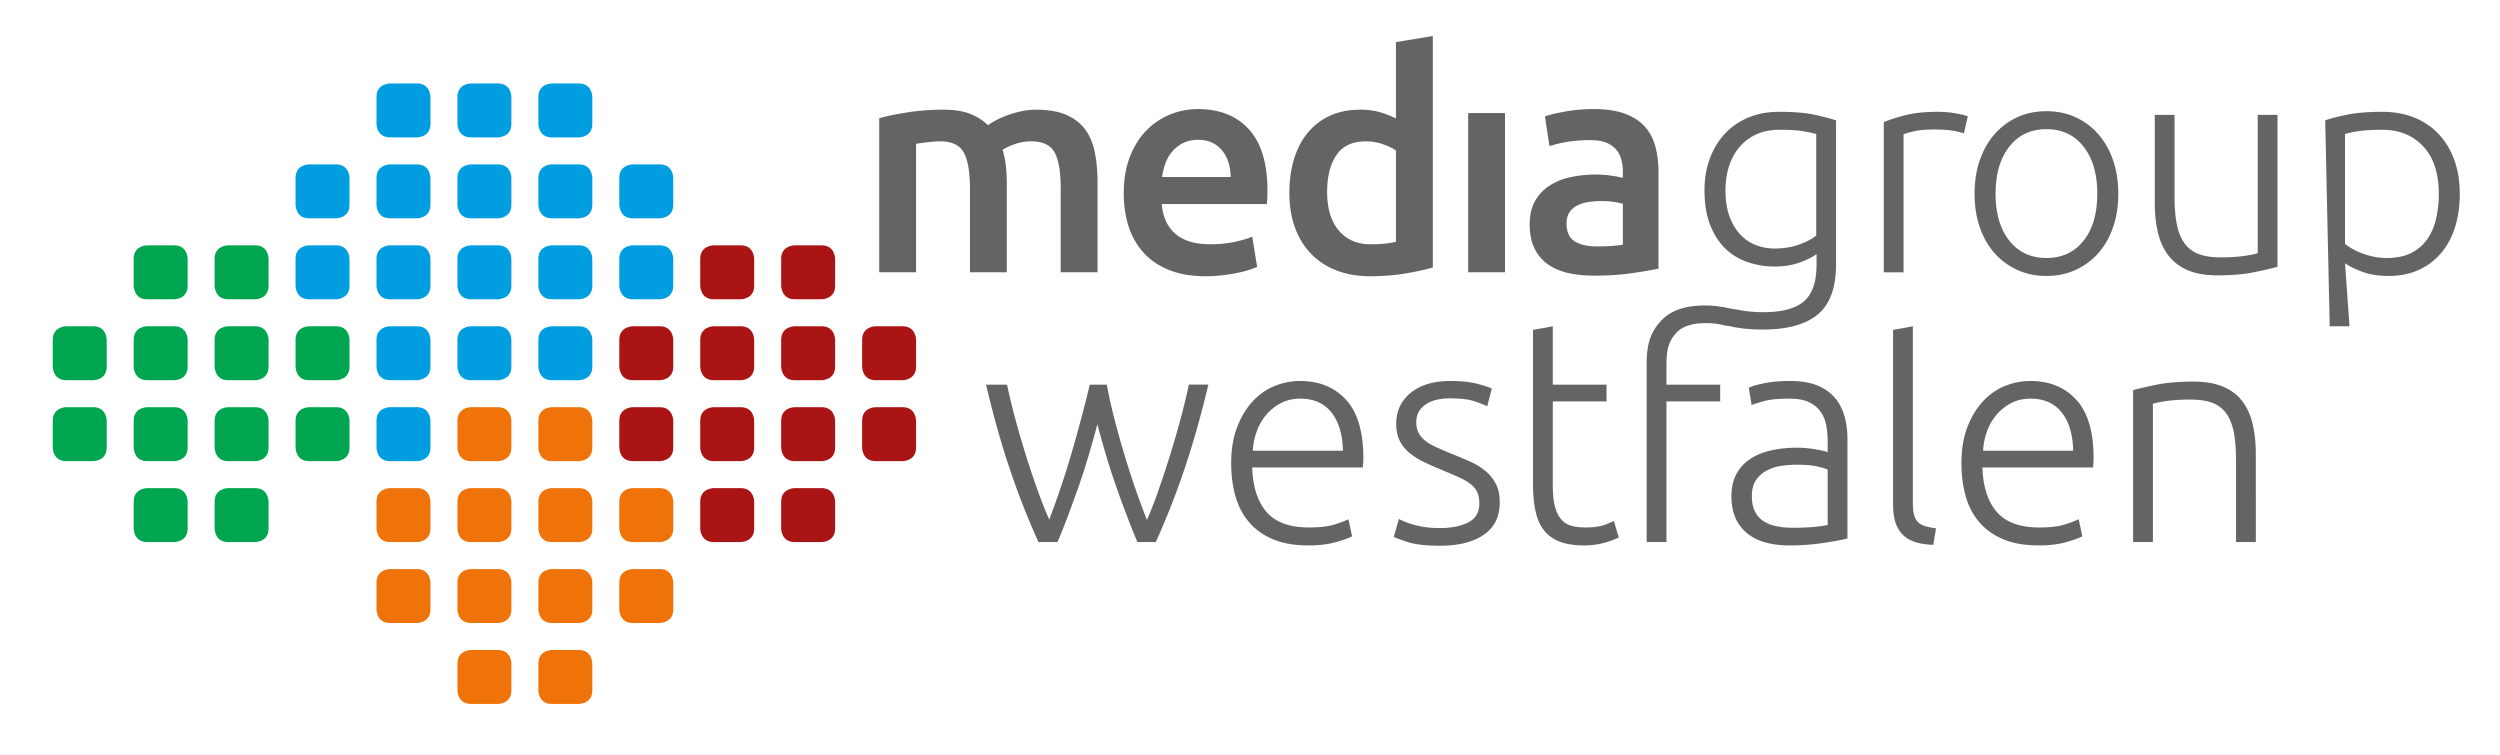 <svg version="1.0" xmlns="http://www.w3.org/2000/svg" width="394.016" height="119.055" xml:space="preserve">
	<g fill="#646464">
		<path d="m273.357 51.588.007-.028.096.019c1.297.24 2.743.36 4.344.36 3.871 0 6.767-.792 8.687-2.376s2.88-4.232 2.88-7.943V18.967c-.896-.288-2.04-.583-3.432-.888-1.393-.304-3.24-.456-5.543-.456-1.824 0-3.465.312-4.92.937-1.457.623-2.688 1.487-3.695 2.592-1.008 1.103-1.784 2.408-2.327 3.911-.545 1.504-.815 3.136-.815 4.895 0 2.176.304 4.024.912 5.543.606 1.521 1.414 2.76 2.422 3.72s2.185 1.664 3.529 2.111a13.07 13.07 0 0 0 4.174.672c.896 0 1.705-.072 2.424-.216.72-.144 1.359-.327 1.92-.552a13.81 13.81 0 0 0 1.416-.647c.384-.208.672-.392.863-.553v1.632c0 2.752-.664 4.695-1.992 5.831s-3.463 1.704-6.406 1.704c-1.344 0-2.68-.128-4.008-.384-.174-.034-.301-.047-.449-.069-.415-.08-.975-.159-1.512-.291-.168-.041-.389-.059-.574-.092-.01-.004-.018-.005-.027-.01l-.001.005a15.574 15.574 0 0 0-2.685-.215c-3.104 0-5.399.815-6.887 2.447-1.488 1.633-2.231 3.41-2.231 6.642v28.199h3.118V63.262h8.469v-2.639h-8.469v-3.292c0-2.463.473-3.601 1.416-4.722.943-1.119 2.52-1.68 4.728-1.68 1.056 0 1.927.089 2.616.265.445.113.977.18 1.396.255l.24.047c.124.027.238.057.316.092zm12.894-14.48c-.641.545-1.545 1.023-2.713 1.439s-2.456.624-3.863.624c-.959 0-1.904-.168-2.832-.504s-1.75-.872-2.471-1.607c-.72-.736-1.304-1.688-1.752-2.856-.447-1.167-.672-2.567-.672-4.199 0-1.407.191-2.694.576-3.862.384-1.169.943-2.177 1.68-3.024.736-.847 1.623-1.503 2.663-1.967s2.231-.696 3.576-.696c1.599 0 2.831.072 3.694.216.865.145 1.568.296 2.113.456v15.98zM234.112 74.229a10.208 10.208 0 0 0-2.328-1.438 66.452 66.452 0 0 0-2.759-1.17c-.929-.383-1.752-.733-2.472-1.051-.721-.318-1.328-.662-1.824-1.031s-.872-.793-1.127-1.275c-.258-.479-.385-1.058-.385-1.73s.145-1.242.433-1.707.672-.849 1.151-1.154a5.302 5.302 0 0 1 1.655-.673 8.84 8.84 0 0 1 1.992-.217c1.759 0 3.095.161 4.007.479.912.32 1.561.576 1.944.769l.72-2.784c-.449-.223-1.225-.48-2.328-.768s-2.504-.432-4.199-.432c-2.656 0-4.744.623-6.263 1.871-1.521 1.248-2.28 2.88-2.28 4.896 0 1.056.192 1.951.576 2.688a6.093 6.093 0 0 0 1.536 1.896c.64.527 1.375.991 2.208 1.391.831.401 1.711.792 2.639 1.176 1.152.48 2.119.896 2.904 1.248.783.354 1.415.72 1.895 1.104.48.384.824.815 1.033 1.295.207.48.312 1.055.312 1.727 0 1.41-.584 2.408-1.752 3s-2.647.889-4.438.889c-.992 0-1.865-.064-2.615-.191-.754-.129-1.4-.281-1.944-.457s-.976-.336-1.296-.48c-.32-.143-.528-.246-.624-.311l-.816 2.83c.384.193 1.152.473 2.304.84 1.152.369 2.815.553 4.992.553 2.91 0 5.207-.576 6.887-1.727 1.68-1.152 2.519-2.848 2.519-5.088 0-1.184-.208-2.167-.623-2.952a6.688 6.688 0 0 0-1.634-2.016zM186.04 66.126a140.335 140.335 0 0 1-1.709 5.856 189.914 189.914 0 0 1-1.83 5.514c-.611 1.743-1.188 3.219-1.734 4.434-.641-1.6-1.275-3.312-1.901-5.137-.625-1.825-1.217-3.672-1.774-5.543s-1.066-3.711-1.529-5.518a72.286 72.286 0 0 1-1.122-5.11h-2.688a220.686 220.686 0 0 1-2.812 10.607 141.475 141.475 0 0 1-1.734 5.524 129.697 129.697 0 0 1-1.842 5.129c-.546-1.217-1.132-2.689-1.757-4.418a138.92 138.92 0 0 1-1.854-5.496 142.94 142.94 0 0 1-1.711-5.853 96.18 96.18 0 0 1-1.324-5.494h-3.312c1.146 4.866 2.4 9.314 3.76 13.345a122.026 122.026 0 0 0 4.499 11.467h3a97.042 97.042 0 0 0 1.511-3.758 214.432 214.432 0 0 0 1.635-4.462 109.637 109.637 0 0 0 1.632-4.994 158.282 158.282 0 0 0 1.505-5.358c.48 1.823.982 3.604 1.51 5.347a107.853 107.853 0 0 0 1.639 4.986c.562 1.582 1.111 3.068 1.644 4.458s1.04 2.65 1.524 3.781h2.893a124.048 124.048 0 0 0 4.505-11.46c1.364-4.027 2.624-8.478 3.778-13.352h-3.073c-.358 1.7-.8 3.534-1.329 5.505z"/>
		<path d="M289.158 62.662c-.704-.816-1.624-1.455-2.76-1.919s-2.519-.696-4.151-.696c-1.6 0-2.968.112-4.104.336-1.137.225-1.975.464-2.52.721l.432 2.734c.416-.16 1.072-.367 1.969-.624.895-.256 2.255-.384 4.078-.384 1.279 0 2.312.2 3.096.6.784.401 1.393.93 1.824 1.584.432.656.712 1.393.84 2.208s.191 1.655.191 2.52v1.536c-.127-.064-.359-.137-.695-.216-.336-.08-.736-.16-1.2-.24s-.944-.145-1.44-.192-.967-.072-1.414-.072c-1.504 0-2.896.145-4.176.433-1.281.288-2.384.744-3.312 1.368-.929.624-1.647 1.415-2.16 2.375s-.769 2.111-.769 3.456c0 1.408.232 2.6.697 3.574a6.415 6.415 0 0 0 1.92 2.4c.815.625 1.775 1.08 2.879 1.367 1.104.289 2.312.432 3.623.432a36.761 36.761 0 0 0 5.664-.431 84.294 84.294 0 0 0 2.111-.359c.607-.111 1.07-.215 1.391-.311V69.213c0-1.312-.16-2.526-.479-3.646-.32-1.121-.832-2.088-1.535-2.905zm-1.104 20.085c-.64.129-1.416.232-2.328.312-.91.08-1.975.119-3.19.119-.991 0-1.88-.088-2.664-.264-.784-.174-1.456-.455-2.015-.84a3.792 3.792 0 0 1-1.297-1.535c-.305-.639-.455-1.424-.455-2.352 0-1.056.223-1.904.672-2.543a4.75 4.75 0 0 1 1.729-1.513 6.976 6.976 0 0 1 2.303-.72 18.165 18.165 0 0 1 2.399-.168c1.343 0 2.399.089 3.167.264.768.178 1.327.346 1.68.504v8.736zM353.444 63.286c-.752-1.008-1.76-1.783-3.023-2.328-1.264-.543-2.84-.814-4.727-.814-2.271 0-4.191.159-5.76.479-1.566.321-2.814.609-3.742.864v23.948h3.119V63.646c.318-.128 1.016-.271 2.088-.433 1.07-.16 2.344-.24 3.814-.24 1.375 0 2.52.169 3.432.505s1.648.888 2.207 1.655c.561.769.961 1.761 1.201 2.976.24 1.217.359 2.704.359 4.464v12.861h3.119V71.565c0-1.696-.16-3.247-.48-4.656-.32-1.407-.855-2.615-1.607-3.623zM319.981 60.047c-1.375 0-2.711.265-4.006.791-1.297.528-2.449 1.337-3.457 2.424-1.008 1.088-1.824 2.44-2.447 4.056s-.936 3.512-.936 5.687c0 1.89.223 3.624.672 5.208.447 1.584 1.168 2.951 2.16 4.104s2.256 2.049 3.791 2.688c1.535.641 3.391.959 5.568.959 1.662 0 3.109-.176 4.342-.527 1.23-.352 2.072-.654 2.52-.91l-.576-2.689c-.447.225-1.168.496-2.158.816-.992.32-2.336.48-4.031.48-3.072 0-5.312-.816-6.719-2.449-1.408-1.631-2.16-3.966-2.258-7.006h17.422c.031-.223.057-.463.072-.72.016-.255.023-.511.023-.767 0-4.128-.904-7.184-2.711-9.167-1.808-1.986-4.231-2.978-7.271-2.978zm-7.437 10.99c.062-1.088.279-2.128.646-3.12a8.35 8.35 0 0 1 1.537-2.615c.654-.752 1.422-1.352 2.303-1.8s1.881-.672 3-.672c2.111 0 3.742.72 4.895 2.16 1.152 1.439 1.76 3.455 1.824 6.047h-14.205zM330.667 21.104c-1.008-1.137-2.201-2.017-3.576-2.641s-2.896-.936-4.561-.936c-1.662 0-3.182.312-4.559.936a10.556 10.556 0 0 0-3.574 2.641c-1.008 1.136-1.793 2.503-2.352 4.103-.561 1.6-.84 3.376-.84 5.327 0 1.952.279 3.728.84 5.327.559 1.601 1.344 2.96 2.352 4.08s2.199 1.99 3.574 2.614c1.377.624 2.896.937 4.559.937 1.664 0 3.186-.312 4.561-.937s2.568-1.494 3.576-2.614 1.791-2.479 2.352-4.08c.559-1.6.838-3.375.838-5.327 0-1.951-.279-3.728-.838-5.327-.561-1.601-1.344-2.968-2.352-4.103zm-2.279 16.82c-1.441 1.824-3.393 2.735-5.857 2.735-2.463 0-4.414-.911-5.854-2.735-1.439-1.823-2.16-4.287-2.16-7.391s.721-5.575 2.16-7.415c1.439-1.839 3.391-2.759 5.854-2.759 2.465 0 4.416.92 5.857 2.759 1.439 1.84 2.158 4.312 2.158 7.415s-.719 5.568-2.158 7.391zM302.345 82.338c-.289-.271-.504-.639-.648-1.104-.145-.463-.217-1.08-.217-1.848V51.419l-3.119.578v27.486c0 1.184.136 2.168.408 2.953.271.783.672 1.424 1.199 1.92.528.496 1.184.861 1.969 1.102.783.24 1.703.377 2.759.408l.433-2.59a14.842 14.842 0 0 1-1.656-.336c-.466-.129-.841-.328-1.128-.602zM310.14 18.343c-.354-.16-.984-.318-1.896-.479-.912-.16-1.881-.24-2.902-.24-2.017 0-3.729.185-5.137.552-1.408.368-2.512.729-3.311 1.08v23.66h3.119v-21.74c.256-.128.791-.288 1.607-.479.816-.192 1.896-.288 3.24-.288 1.279 0 2.311.072 3.096.216.783.145 1.303.28 1.559.408l.625-2.69zM386.794 25.158c-.592-1.599-1.424-2.959-2.496-4.079s-2.352-1.975-3.84-2.568c-1.488-.592-3.143-.888-4.967-.888-2.207 0-4.031.145-5.471.432-1.439.288-2.625.593-3.553.912l.709 32.452h3.119l-.707-9.943c.543.417 1.416.856 2.615 1.319s2.615.696 4.248.696c1.791 0 3.383-.32 4.773-.96a10.015 10.015 0 0 0 3.527-2.663c.961-1.136 1.688-2.496 2.184-4.08s.744-3.319.744-5.207c.002-2.016-.293-3.823-.885-5.423zm-2.856 9.334c-.289 1.233-.754 2.304-1.393 3.216a6.764 6.764 0 0 1-2.52 2.16c-1.041.527-2.326.791-3.863.791-.736 0-1.439-.071-2.111-.216s-1.297-.327-1.873-.551a10.457 10.457 0 0 1-2.59-1.441V21.127c.479-.16 1.189-.312 2.135-.456.943-.144 2.184-.216 3.719-.216 2.689 0 4.848.872 6.48 2.615 1.631 1.745 2.447 4.248 2.447 7.511a17.073 17.073 0 0 1-.431 3.911zM355.827 39.893c-.289.128-.977.271-2.064.431-1.088.161-2.369.24-3.84.24-1.312 0-2.422-.168-3.336-.503-.91-.337-1.654-.881-2.23-1.633s-.992-1.735-1.248-2.951-.385-2.703-.385-4.464V18.104h-3.119v13.918c0 1.695.168 3.247.504 4.654.336 1.408.889 2.608 1.656 3.601s1.775 1.759 3.023 2.303 2.799.816 4.654.816c2.271 0 4.191-.16 5.76-.48 1.566-.32 2.814-.607 3.744-.864V18.104h-3.119v21.789zM196.81 42.556c.56-.177 1-.345 1.32-.504l-.768-4.751c-.672.288-1.592.56-2.76.814-1.168.257-2.455.385-3.863.385-2.4 0-4.23-.552-5.495-1.655-1.265-1.104-1.976-2.664-2.136-4.68h16.557c.032-.319.057-.68.072-1.08.016-.399.023-.76.023-1.079 0-4.256-.967-7.455-2.902-9.6-1.936-2.143-4.631-3.215-8.088-3.215-1.471 0-2.91.28-4.318.84a10.83 10.83 0 0 0-3.742 2.496c-1.089 1.104-1.961 2.488-2.617 4.151-.656 1.664-.983 3.599-.983 5.807 0 1.888.256 3.623.769 5.207.512 1.584 1.295 2.96 2.352 4.127 1.056 1.169 2.398 2.08 4.031 2.736 1.631.654 3.551.983 5.758.983.865 0 1.711-.048 2.545-.144a28.65 28.65 0 0 0 2.326-.36 18.46 18.46 0 0 0 1.919-.478zm-13.125-16.822a6.014 6.014 0 0 1 1.08-1.872c.463-.544 1.031-.984 1.703-1.32s1.455-.504 2.352-.504c.863 0 1.607.153 2.232.456a4.683 4.683 0 0 1 1.582 1.248c.433.528.76 1.152.984 1.872s.336 1.48.336 2.279h-10.798a10.21 10.21 0 0 1 .529-2.159zM225.819 42.147V5.674l-5.809.96V18.68c-.67-.353-1.472-.672-2.398-.96-.93-.288-2-.433-3.217-.433-1.791 0-3.375.312-4.75.937a9.744 9.744 0 0 0-3.504 2.663c-.959 1.151-1.688 2.537-2.184 4.151-.496 1.616-.744 3.416-.744 5.399 0 2.015.297 3.832.889 5.447s1.439 2.991 2.543 4.127c1.104 1.136 2.439 2.008 4.008 2.615 1.566.607 3.343.912 5.326.912 1.921 0 3.752-.144 5.496-.432s3.192-.607 4.344-.959zm-5.808-4.032c-.416.097-.951.186-1.606.264-.656.081-1.448.121-2.376.121-2.145 0-3.823-.728-5.039-2.184s-1.824-3.463-1.824-6.023c0-2.463.488-4.415 1.465-5.854.975-1.44 2.52-2.16 4.631-2.16.959 0 1.863.152 2.711.456s1.527.632 2.039.984v14.396zM158.679 42.915v-13.87c0-1.023-.047-1.982-.145-2.88a12.75 12.75 0 0 0-.527-2.543c.416-.288 1.039-.584 1.871-.888s1.713-.456 2.641-.456c1.824 0 3.055.584 3.695 1.752.639 1.168.959 3.064.959 5.688v13.197h5.807V28.806c0-1.695-.135-3.255-.407-4.68-.272-1.423-.769-2.64-1.487-3.647-.72-1.007-1.713-1.791-2.976-2.352-1.265-.56-2.872-.84-4.823-.84-.768 0-1.527.08-2.279.24s-1.465.36-2.137.6c-.672.24-1.279.505-1.822.792-.545.288-.992.561-1.345.815-.735-.735-1.655-1.327-2.759-1.775-1.104-.447-2.52-.672-4.248-.672-2.016 0-3.928.145-5.734.433-1.809.288-3.272.592-4.392.912v24.283h5.808V22.662c.383-.063.959-.144 1.727-.239a16.95 16.95 0 0 1 2.111-.145c1.793 0 3.016.584 3.672 1.752s.983 3.064.983 5.688v13.197h5.807zM261.392 27.125c0-1.471-.168-2.822-.504-4.055-.336-1.23-.896-2.28-1.681-3.144s-1.832-1.535-3.143-2.016c-1.312-.479-2.929-.72-4.847-.72-1.602 0-3.104.128-4.513.384-1.407.256-2.479.512-3.215.769l.72 4.702c.703-.256 1.615-.479 2.735-.672a22.052 22.052 0 0 1 3.696-.288c.99 0 1.814.129 2.471.385.656.257 1.184.616 1.584 1.08s.679 1 .84 1.607c.159.608.24 1.247.24 1.919v.96a19.284 19.284 0 0 0-2.256-.408 18.364 18.364 0 0 0-2.016-.119c-1.375 0-2.695.137-3.959.407-1.265.273-2.375.721-3.336 1.345a6.882 6.882 0 0 0-2.279 2.424c-.561.992-.84 2.207-.84 3.646 0 1.504.248 2.769.744 3.791a6.54 6.54 0 0 0 2.063 2.496c.879.641 1.944 1.104 3.19 1.393 1.248.288 2.623.432 4.129.432 2.271 0 4.311-.137 6.119-.408 1.807-.271 3.158-.504 4.055-.695V27.125zm-5.616 11.424c-.928.19-2.288.286-4.08.286-1.473 0-2.639-.264-3.503-.791s-1.296-1.479-1.296-2.855c0-.703.16-1.287.48-1.752a3.227 3.227 0 0 1 1.271-1.08 6.071 6.071 0 0 1 1.775-.527 13.388 13.388 0 0 1 1.943-.144c.736 0 1.408.048 2.016.144.607.097 1.072.192 1.393.287v6.432zM231.394 17.815h5.807v25.1h-5.807zM253.032 82.674c-.801.305-1.856.457-3.168.457-.768 0-1.473-.08-2.111-.24a3.27 3.27 0 0 1-1.633-.961c-.447-.479-.791-1.158-1.031-2.039-.24-.879-.36-2.023-.36-3.431V63.263h8.47v-2.64h-8.47V51.42l-3.118.575v24.177c0 1.665.127 3.104.383 4.319.256 1.217.697 2.232 1.32 3.049.623.814 1.455 1.424 2.495 1.822 1.04.4 2.328.602 3.863.602 1.312 0 2.528-.186 3.647-.553.762-.25 1.356-.48 1.808-.693l-.773-2.607c-.375.179-.796.364-1.322.563zM204.891 60.047c-1.376 0-2.712.264-4.009.792-1.295.527-2.446 1.336-3.454 2.424-1.009 1.088-1.824 2.439-2.448 4.055-.623 1.616-.936 3.512-.936 5.688 0 1.888.224 3.623.672 5.207.447 1.584 1.168 2.953 2.16 4.104.99 1.152 2.256 2.047 3.791 2.688s3.391.961 5.566.961c1.664 0 3.112-.178 4.344-.529s2.071-.654 2.52-.912l-.576-2.686c-.447.223-1.168.496-2.159.814-.991.32-2.336.48-4.03.48-3.072 0-5.312-.816-6.721-2.447-1.408-1.633-2.158-3.967-2.255-7.007h17.421c.032-.225.055-.464.072-.72.016-.257.023-.512.023-.769 0-4.127-.903-7.182-2.711-9.166-1.808-1.985-4.231-2.977-7.27-2.977zm-7.439 10.989c.063-1.087.279-2.127.647-3.118a8.343 8.343 0 0 1 1.535-2.616 7.604 7.604 0 0 1 2.304-1.799c.88-.448 1.879-.672 3-.672 2.111 0 3.743.72 4.895 2.158 1.152 1.44 1.76 3.456 1.824 6.047h-14.205z"/>
	</g>
	<g fill="#AA1414">
		<path d="M116.74 38.663h-4.252s-2.126 0-2.126 2.126v4.252s0 2.126 2.126 2.126h4.252s2.126 0 2.126-2.126v-4.252s0-2.126-2.126-2.126zM129.496 38.663h-4.252s-2.126 0-2.126 2.126v4.252s0 2.126 2.126 2.126h4.252s2.126 0 2.126-2.126v-4.252s0-2.126-2.126-2.126zM103.984 51.419h-4.252s-2.126 0-2.126 2.126v4.252s0 2.126 2.126 2.126h4.252s2.126 0 2.126-2.126v-4.252s0-2.126-2.126-2.126zM103.984 64.175h-4.252s-2.126 0-2.126 2.126v4.252s0 2.126 2.126 2.126h4.252s2.126 0 2.126-2.126v-4.252s0-2.126-2.126-2.126zM116.74 64.175h-4.252s-2.126 0-2.126 2.126v4.252s0 2.126 2.126 2.126h4.252s2.126 0 2.126-2.126v-4.252s0-2.126-2.126-2.126zM116.74 51.419h-4.252s-2.126 0-2.126 2.126v4.252s0 2.126 2.126 2.126h4.252s2.126 0 2.126-2.126v-4.252s0-2.126-2.126-2.126zM116.74 76.931h-4.252s-2.126 0-2.126 2.126v4.252s0 2.125 2.126 2.125h4.252s2.126 0 2.126-2.125v-4.252s0-2.126-2.126-2.126zM129.496 64.175h-4.252s-2.126 0-2.126 2.126v4.252s0 2.126 2.126 2.126h4.252s2.126 0 2.126-2.126v-4.252s0-2.126-2.126-2.126zM129.496 51.419h-4.252s-2.126 0-2.126 2.126v4.252s0 2.126 2.126 2.126h4.252s2.126 0 2.126-2.126v-4.252s0-2.126-2.126-2.126zM142.252 64.175H138s-2.126 0-2.126 2.126v4.252s0 2.126 2.126 2.126h4.252s2.126 0 2.126-2.126v-4.252s0-2.126-2.126-2.126zM142.252 51.419H138s-2.126 0-2.126 2.126v4.252s0 2.126 2.126 2.126h4.252s2.126 0 2.126-2.126v-4.252s0-2.126-2.126-2.126zM129.496 76.931h-4.252s-2.126 0-2.126 2.126v4.252s0 2.125 2.126 2.125h4.252s2.126 0 2.126-2.125v-4.252s0-2.126-2.126-2.126z"/>
	</g>
	<g fill="#009EE0">
		<path d="M103.984 25.907h-4.252s-2.126 0-2.126 2.126v4.252s0 2.126 2.126 2.126h4.252s2.126 0 2.126-2.126v-4.252s0-2.126-2.126-2.126zM103.984 38.663h-4.252s-2.126 0-2.126 2.126v4.252s0 2.126 2.126 2.126h4.252s2.126 0 2.126-2.126v-4.252s0-2.126-2.126-2.126zM78.473 25.907H74.22s-2.126 0-2.126 2.126v4.252s0 2.126 2.126 2.126h4.252s2.126 0 2.126-2.126v-4.252c.001 0 .001-2.126-2.125-2.126zM78.473 13.151H74.22s-2.126 0-2.126 2.126v4.252s0 2.126 2.126 2.126h4.252s2.126 0 2.126-2.126v-4.252c.001 0 .001-2.126-2.125-2.126zM78.473 38.663H74.22s-2.126 0-2.126 2.126v4.252s0 2.126 2.126 2.126h4.252s2.126 0 2.126-2.126v-4.252c.001 0 .001-2.126-2.125-2.126zM91.229 25.907h-4.252s-2.126 0-2.126 2.126v4.252s0 2.126 2.126 2.126h4.252s2.126 0 2.126-2.126v-4.252c-.001 0-.001-2.126-2.126-2.126zM91.229 13.151h-4.252s-2.126 0-2.126 2.126v4.252s0 2.126 2.126 2.126h4.252s2.126 0 2.126-2.126v-4.252c-.001 0-.001-2.126-2.126-2.126zM91.229 38.663h-4.252s-2.126 0-2.126 2.126v4.252s0 2.126 2.126 2.126h4.252s2.126 0 2.126-2.126v-4.252c-.001 0-.001-2.126-2.126-2.126zM52.96 25.907h-4.252s-2.126 0-2.126 2.126v4.252s0 2.126 2.126 2.126h4.252s2.126 0 2.126-2.126v-4.252s0-2.126-2.126-2.126zM65.716 25.907h-4.252s-2.126 0-2.126 2.126v4.252s0 2.126 2.126 2.126h4.252s2.126 0 2.126-2.126v-4.252c.001 0 .001-2.126-2.126-2.126zM65.716 13.151h-4.252s-2.126 0-2.126 2.126v4.252s0 2.126 2.126 2.126h4.252s2.126 0 2.126-2.126v-4.252c.001 0 .001-2.126-2.126-2.126zM52.96 38.663h-4.252s-2.126 0-2.126 2.126v4.252s0 2.126 2.126 2.126h4.252s2.126 0 2.126-2.126v-4.252s0-2.126-2.126-2.126zM65.716 38.663h-4.252s-2.126 0-2.126 2.126v4.252s0 2.126 2.126 2.126h4.252s2.126 0 2.126-2.126v-4.252c.001 0 .001-2.126-2.126-2.126zM78.473 51.419H74.22s-2.126 0-2.126 2.126v4.252s0 2.126 2.126 2.126h4.252s2.126 0 2.126-2.126v-4.252c.001 0 .001-2.126-2.125-2.126zM91.229 51.419h-4.252s-2.126 0-2.126 2.126v4.252s0 2.126 2.126 2.126h4.252s2.126 0 2.126-2.126v-4.252c-.001 0-.001-2.126-2.126-2.126zM65.716 51.419h-4.252s-2.126 0-2.126 2.126v4.252s0 2.126 2.126 2.126h4.252s2.126 0 2.126-2.126v-4.252c.001 0 .001-2.126-2.126-2.126zM65.716 64.175h-4.252s-2.126 0-2.126 2.126v4.252s0 2.126 2.126 2.126h4.252s2.126 0 2.126-2.126v-4.252c.001 0 .001-2.126-2.126-2.126z"/>
	</g>
	<g fill="#00A550">
		<path d="M27.449 38.663h-4.252s-2.126 0-2.126 2.126v4.252s0 2.126 2.126 2.126h4.252s2.126 0 2.126-2.126v-4.252s0-2.126-2.126-2.126zM40.205 38.663h-4.252s-2.126 0-2.126 2.126v4.252s0 2.126 2.126 2.126h4.252s2.126 0 2.126-2.126v-4.252s0-2.126-2.126-2.126zM27.449 64.175h-4.252s-2.126 0-2.126 2.126v4.252s0 2.126 2.126 2.126h4.252s2.126 0 2.126-2.126v-4.252s0-2.126-2.126-2.126zM27.449 51.419h-4.252s-2.126 0-2.126 2.126v4.252s0 2.126 2.126 2.126h4.252s2.126 0 2.126-2.126v-4.252s0-2.126-2.126-2.126zM40.205 64.175h-4.252s-2.126 0-2.126 2.126v4.252s0 2.126 2.126 2.126h4.252s2.126 0 2.126-2.126v-4.252s0-2.126-2.126-2.126zM40.205 51.419h-4.252s-2.126 0-2.126 2.126v4.252s0 2.126 2.126 2.126h4.252s2.126 0 2.126-2.126v-4.252s0-2.126-2.126-2.126zM27.449 76.931h-4.252s-2.126 0-2.126 2.126v4.252s0 2.125 2.126 2.125h4.252s2.126 0 2.126-2.125v-4.252s0-2.126-2.126-2.126zM40.205 76.931h-4.252s-2.126 0-2.126 2.126v4.252s0 2.125 2.126 2.125h4.252s2.126 0 2.126-2.125v-4.252s0-2.126-2.126-2.126zM52.96 64.175h-4.252s-2.126 0-2.126 2.126v4.252s0 2.126 2.126 2.126h4.252s2.126 0 2.126-2.126v-4.252s0-2.126-2.126-2.126zM52.96 51.419h-4.252s-2.126 0-2.126 2.126v4.252s0 2.126 2.126 2.126h4.252s2.126 0 2.126-2.126v-4.252s0-2.126-2.126-2.126zM14.693 64.175h-4.252s-2.126 0-2.126 2.126v4.252s0 2.126 2.126 2.126h4.252s2.126 0 2.126-2.126v-4.252s0-2.126-2.126-2.126zM14.693 51.419h-4.252s-2.126 0-2.126 2.126v4.252s0 2.126 2.126 2.126h4.252s2.126 0 2.126-2.126v-4.252s0-2.126-2.126-2.126z"/>
	</g>
	<g fill="#F0730A">
		<path d="M103.984 76.931h-4.252s-2.126 0-2.126 2.126v4.252s0 2.125 2.126 2.125h4.252s2.126 0 2.126-2.125v-4.252s0-2.126-2.126-2.126zM103.984 89.686h-4.252s-2.126 0-2.126 2.127v4.252s0 2.125 2.126 2.125h4.252s2.126 0 2.126-2.125v-4.252s0-2.127-2.126-2.127zM78.473 102.442H74.22s-2.126 0-2.126 2.127v4.252s0 2.125 2.126 2.125h4.252s2.126 0 2.126-2.125v-4.252c.001 0 .001-2.127-2.125-2.127zM91.229 102.442h-4.252s-2.126 0-2.126 2.127v4.252s0 2.125 2.126 2.125h4.252s2.126 0 2.126-2.125v-4.252c-.001 0-.001-2.127-2.126-2.127zM78.473 76.931H74.22s-2.126 0-2.126 2.126v4.252s0 2.125 2.126 2.125h4.252s2.126 0 2.126-2.125v-4.252c.001 0 .001-2.126-2.125-2.126zM78.473 89.686H74.22s-2.126 0-2.126 2.127v4.252s0 2.125 2.126 2.125h4.252s2.126 0 2.126-2.125v-4.252c.001 0 .001-2.127-2.125-2.127zM91.229 76.931h-4.252s-2.126 0-2.126 2.126v4.252s0 2.125 2.126 2.125h4.252s2.126 0 2.126-2.125v-4.252c-.001 0-.001-2.126-2.126-2.126zM65.716 76.931h-4.252s-2.126 0-2.126 2.126v4.252s0 2.125 2.126 2.125h4.252s2.126 0 2.126-2.125v-4.252c.001 0 .001-2.126-2.126-2.126zM65.716 89.686h-4.252s-2.126 0-2.126 2.127v4.252s0 2.125 2.126 2.125h4.252s2.126 0 2.126-2.125v-4.252c.001 0 .001-2.127-2.126-2.127zM91.229 89.686h-4.252s-2.126 0-2.126 2.127v4.252s0 2.125 2.126 2.125h4.252s2.126 0 2.126-2.125v-4.252c-.001 0-.001-2.127-2.126-2.127zM78.473 64.175H74.22s-2.126 0-2.126 2.126v4.252s0 2.126 2.126 2.126h4.252s2.126 0 2.126-2.126v-4.252c.001 0 .001-2.126-2.125-2.126zM91.229 64.175h-4.252s-2.126 0-2.126 2.126v4.252s0 2.126 2.126 2.126h4.252s2.126 0 2.126-2.126v-4.252c-.001 0-.001-2.126-2.126-2.126z"/>
	</g>
</svg>
